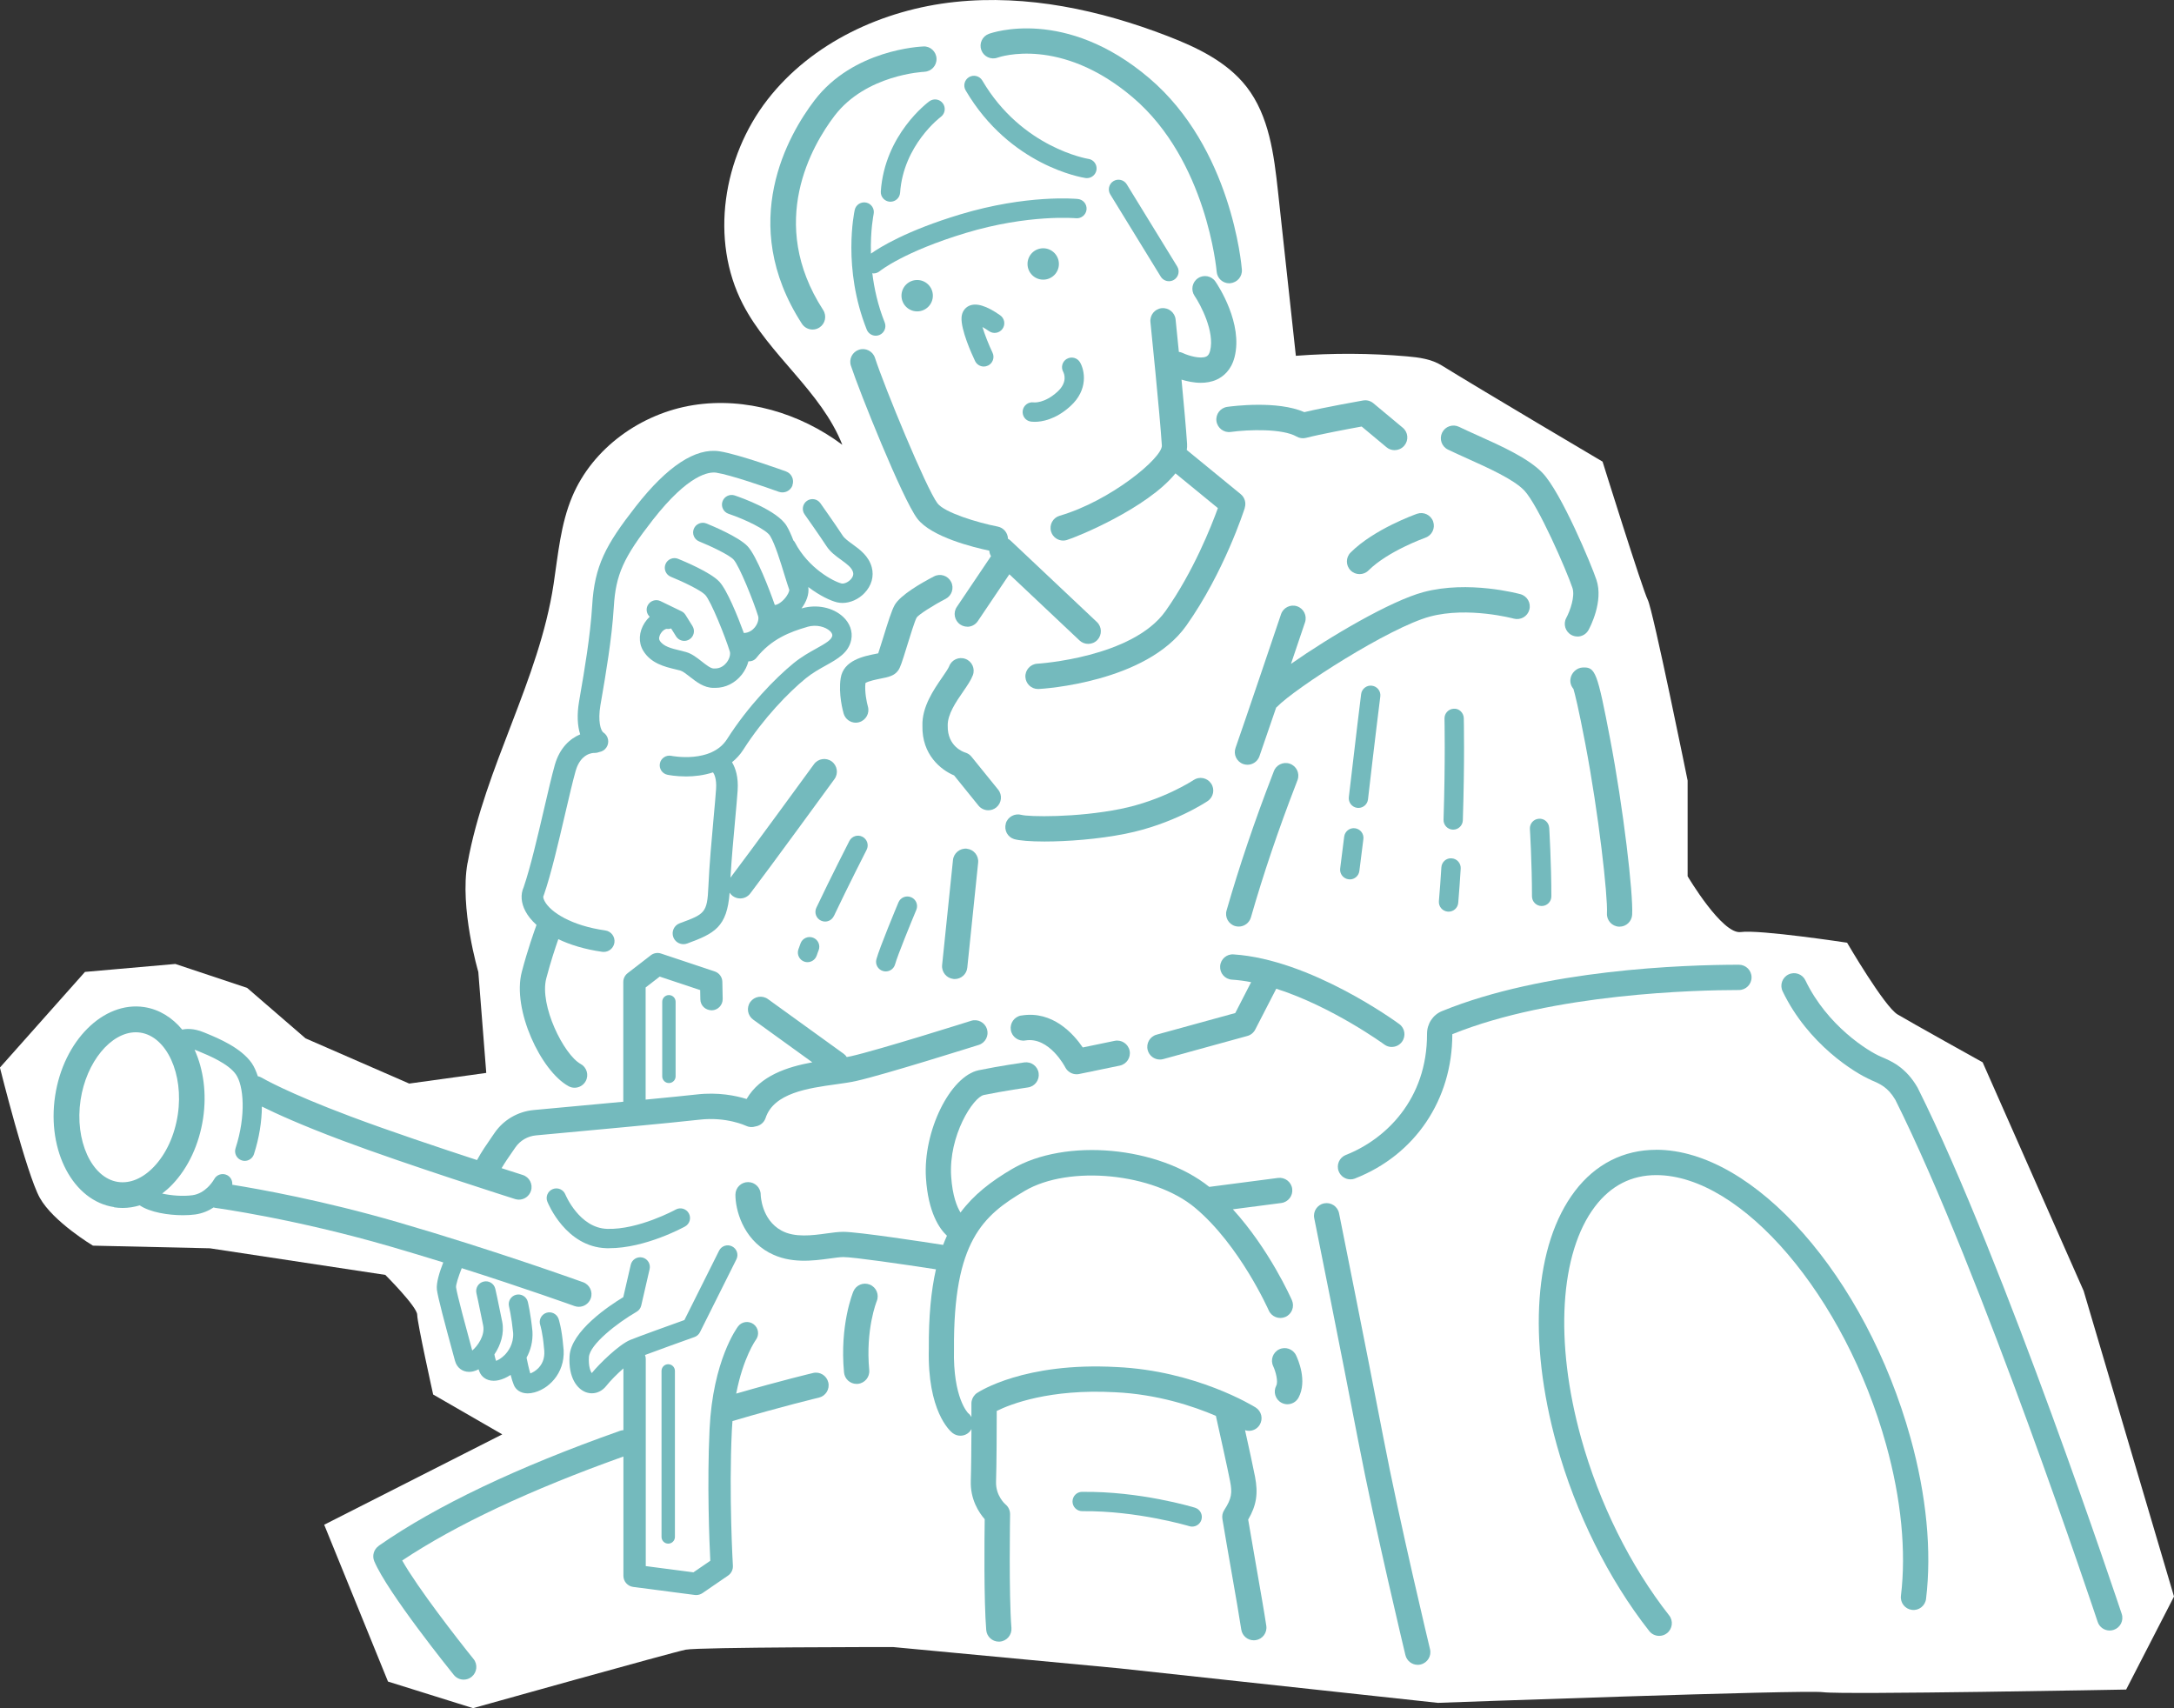<svg xmlns="http://www.w3.org/2000/svg" id="_&#x30EC;&#x30A4;&#x30E4;&#x30FC;_1" data-name="&#x30EC;&#x30A4;&#x30E4;&#x30FC; 1" viewBox="0 0 500.21 393"><rect x="0" y="0" width="500.21" height="393" fill="#333333" stroke="none"/><defs><style> .cls-1 { fill: #74babd; } .cls-2 { fill: #fff; } </style></defs><path class="cls-2" d="M107.59,198.54c3.98-22.08,16.44-42,19.79-64.18,1.03-6.79,1.61-13.77,4.28-20.1,4.71-11.2,15.85-19.14,27.85-21.05,12-1.91,24.57,1.85,34.3,9.13-4.86-12.34-16.8-20.57-22.89-32.36-7.65-14.81-4.57-33.85,5.65-47.03,10.22-13.17,26.58-20.74,43.16-22.5,16.58-1.76,33.37,1.84,48.92,7.85,6.79,2.62,13.67,5.91,18.15,11.65,5.22,6.71,6.33,15.65,7.25,24.1,1.37,12.6,2.74,25.21,4.11,37.81,8.51-.65,17.08-.61,25.58.13,2.76.24,5.6.62,7.96,2.08,10.12,6.24,37.03,22.14,37.03,22.14,0,0,9.17,29.35,10.4,31.8s9.17,41.58,9.17,41.58v22.01s7.95,13.45,12.23,12.84,24.46,2.45,24.46,2.45c0,0,8.56,14.68,11.62,16.51,3.06,1.83,19.57,11.01,19.57,11.01l23.24,52.59,20.79,70.32-11.01,21.4s-65.43,1.22-69.71.61c-4.28-.61-88.67,2.45-88.67,2.45l-73.38-7.95-51.98-4.89s-44.64,0-47.7.61c-3.06.61-48.92,13.45-48.92,13.45l-19.57-6.12-14.68-36.08,40.97-20.79-15.9-9.17s-3.67-16.51-3.67-18.35-7.34-9.17-7.34-9.17l-40.36-6.12-26.91-.61s-9.17-5.5-12.23-11.01c-3.06-5.5-9.17-29.96-9.17-29.96l19.57-22.01,20.79-1.83,16.51,5.5,13.45,11.62,23.85,10.4,17.73-2.45-1.83-23.24s-4.35-14.69-2.48-25.08Z"></path><g><path class="cls-2" d="M31.25,237.5c.35,0,.71.03,1.06.08,6.06.91,10,9.55,8.6,18.86-.72,4.77-2.67,9.03-5.49,11.99-2.55,2.68-5.49,3.92-8.28,3.5-6.06-.91-10-9.55-8.6-18.85,1.32-8.77,6.99-15.57,12.71-15.57Z"></path><path class="cls-1" d="M207.42,68.03c0-2,1.62-3.61,3.61-3.61,2,0,3.61,1.62,3.61,3.61,0,2-1.62,3.61-3.61,3.61-2,0-3.61-1.62-3.61-3.61Z"></path><path class="cls-1" d="M240.03,64.34c-2,0-3.61-1.62-3.61-3.61,0-2,1.62-3.61,3.61-3.61s3.61,1.62,3.61,3.61c0,2-1.62,3.61-3.61,3.61Z"></path><path class="cls-1" d="M283.07,65.18c-.08,0-.16,0-.23,0-1.5,0-2.78-1.15-2.9-2.68-.02-.25-2.25-25.6-19.29-40.08-16.57-14.08-30.55-9.36-31.12-9.16-1.51.56-3.18-.22-3.74-1.73-.55-1.51.22-3.18,1.73-3.74.71-.26,17.61-6.2,36.89,10.18,18.92,16.07,21.24,42.92,21.33,44.05.13,1.6-1.07,3-2.67,3.13Z"></path><path class="cls-1" d="M212.68,16.52c-.13,0-13.42.61-20.67,10.13-5.12,6.73-15.63,24.56-2.61,44.68.87,1.35.49,3.15-.86,4.02-.49.32-1.04.47-1.58.47-.95,0-1.89-.47-2.45-1.33-15.03-23.22-3-43.66,2.87-51.37,8.95-11.76,24.45-12.4,25.1-12.43,1.58-.09,2.95,1.2,3,2.81.06,1.6-1.2,2.95-2.8,3.01Z"></path><path class="cls-1" d="M320.88,103.57c-.66,0-1.32-.22-1.86-.67l-5.72-4.77c-2.85.52-9.53,1.77-12.79,2.61-.74.19-1.52.08-2.18-.3-3.23-1.86-11.01-1.63-15.15-1.06-1.57.23-3.06-.89-3.29-2.48-.22-1.59.88-3.06,2.48-3.29,1.22-.17,11.53-1.51,17.75,1.21,4.74-1.13,13.11-2.62,13.5-2.68.85-.15,1.71.08,2.37.63l6.77,5.64c1.24,1.03,1.4,2.86.37,4.1-.58.69-1.4,1.05-2.24,1.05Z"></path><path class="cls-1" d="M362.95,146.44c-.47,0-.95-.11-1.39-.35-1.41-.76-1.94-2.53-1.17-3.94.88-1.64,2.05-4.96,1.41-6.88-1.3-3.9-7.91-19.11-11.1-22.44-2.45-2.56-8.34-5.2-13.07-7.33-1.6-.72-3.13-1.41-4.47-2.06-1.45-.7-2.05-2.45-1.35-3.89.7-1.45,2.45-2.05,3.89-1.35,1.29.63,2.77,1.29,4.32,1.99,5.46,2.45,11.65,5.24,14.89,8.61,4.31,4.5,11.29,21.21,12.42,24.63,1.64,4.93-1.46,10.84-1.82,11.5-.53.97-1.52,1.52-2.55,1.52Z"></path><path class="cls-1" d="M327.97,123.71c-.09.03-8.63,3.08-13.09,7.53-.57.57-1.31.85-2.06.85s-1.49-.28-2.06-.85c-1.14-1.14-1.14-2.98,0-4.12,5.4-5.4,14.88-8.77,15.28-8.91,1.51-.53,3.18.26,3.71,1.78.53,1.52-.26,3.18-1.78,3.71Z"></path><path class="cls-1" d="M293.8,162.64c-.05.06-.12.1-.17.15-1.76,5.17-3.32,9.72-3.86,11.23-.43,1.19-1.55,1.93-2.74,1.93-.33,0-.66-.06-.99-.17-1.51-.55-2.3-2.21-1.75-3.73,1.42-3.96,10.37-30.46,10.46-30.73.51-1.52,2.17-2.35,3.69-1.83,1.52.51,2.34,2.16,1.83,3.69-.14.42-1.51,4.49-3.23,9.56,8.95-6.27,22.93-14.5,30.5-16.52,10.32-2.75,21.83.36,22.31.49,1.55.43,2.46,2.03,2.03,3.58-.42,1.55-2.01,2.45-3.58,2.04-.1-.03-10.51-2.82-19.27-.48-9.28,2.48-31.05,16.46-35.24,20.81Z"></path><path class="cls-1" d="M286.42,116.83c-.19.6-4.75,14.78-13.45,27.09-9.25,13.09-32.96,14.55-33.97,14.6-.06,0-.11,0-.17,0-1.53,0-2.81-1.2-2.9-2.75-.09-1.6,1.14-2.98,2.74-3.07.22-.01,21.92-1.37,29.53-12.15,6.4-9.06,10.51-19.49,12.02-23.65l-9.76-7.99c-6.51,8.04-22.73,14.67-25.02,15.34-.27.08-.55.12-.82.12-1.26,0-2.42-.82-2.79-2.1-.45-1.54.44-3.16,1.98-3.61,11.76-3.43,23.7-13.37,23.52-16.17-.47-7.28-2.61-28.19-2.63-28.4-.16-1.6,1-3.03,2.6-3.19,1.58-.15,3.03,1,3.19,2.6.03.32.34,3.38.75,7.46.3.04.6.11.88.25,1.43.68,4.14,1.42,5.42.82.19-.09.62-.29.89-1.33,1.11-4.38-2.2-10.61-3.58-12.64-.9-1.33-.56-3.14.77-4.04,1.33-.91,3.14-.56,4.04.77.66.96,6.36,9.65,4.4,17.35-.78,3.08-2.65,4.51-4.08,5.18-1.19.55-2.46.75-3.7.75-1.64,0-3.21-.36-4.43-.73.53,5.59,1.07,11.49,1.28,14.79.03.47,0,.94-.07,1.4l12.41,10.16c.92.76,1.29,2,.93,3.13Z"></path><path class="cls-1" d="M372.65,213.2c-.06,0-.11,0-.17,0-1.6-.09-2.83-1.46-2.74-3.06.22-3.97-1.92-23.03-4.98-39.03-1.61-8.42-2.4-11.5-2.73-12.61-.52-.6-.8-1.41-.69-2.26.17-1.42,1.42-2.62,2.85-2.67,2.89-.11,3.32.97,6.28,16.44,3.05,15.98,5.34,35.59,5.07,40.44-.09,1.55-1.37,2.75-2.9,2.75Z"></path><path class="cls-1" d="M293.06,177.52c.52-1.51,2.16-2.33,3.68-1.82,1.53.51,2.35,2.15,1.84,3.68-.03.11-.17.47-.4,1.06-4,10.33-7.49,20.63-10.36,30.63-.37,1.27-1.53,2.11-2.8,2.11-.27,0-.54-.04-.81-.11-1.55-.44-2.44-2.06-1.99-3.6,2.92-10.16,6.47-20.63,10.53-31.12.16-.42.27-.69.31-.81Z"></path><path class="cls-1" d="M231.42,189.46c.44-1.53,2.07-2.4,3.6-1.98,1.62.45,12.6.68,22.76-1.36,9.69-1.94,16.71-6.56,16.84-6.65,1.34-.9,3.14-.54,4.04.79.9,1.33.55,3.14-.79,4.04-.32.22-8.02,5.35-18.94,7.53-6.29,1.26-13.38,1.78-18.61,1.78-3.28,0-5.83-.21-6.99-.56-1.52-.47-2.34-2.06-1.9-3.58Z"></path><path class="cls-1" d="M212.24,166.99c-.14-4.35,2.58-8.28,4.56-11.16.66-.95,1.4-2.04,1.59-2.53.56-1.51,2.25-2.27,3.75-1.7,1.51.56,2.27,2.24,1.7,3.75-.44,1.16-1.28,2.38-2.25,3.79-1.61,2.33-3.61,5.23-3.53,7.83-.1,4.75,3.61,6.04,4,6.16.58.16,1.09.5,1.47.97l6.13,7.57c1.01,1.25.82,3.08-.43,4.1-.54.44-1.19.65-1.83.65-.85,0-1.69-.37-2.27-1.08l-5.61-6.94c-3.02-1.25-7.43-4.78-7.28-11.4Z"></path><path class="cls-1" d="M222.56,144.18c-.56,0-1.12-.16-1.62-.5-1.33-.9-1.69-2.71-.79-4.04l7.87-11.68c-.23-.39-.37-.83-.4-1.27-3.46-.72-13.32-3.11-16.56-7.37-3.4-4.47-13.42-29.47-15.28-35.19-.5-1.53.34-3.17,1.87-3.67,1.52-.5,3.17.34,3.67,1.87,2.15,6.62,11.79,30.06,14.38,33.47,1.62,2.14,9.23,4.45,13.86,5.35,1.37.27,2.33,1.46,2.36,2.8.21.12.41.25.59.42l19.87,18.74c1.17,1.1,1.22,2.95.12,4.12-.57.61-1.35.91-2.12.91-.72,0-1.44-.26-2-.79l-16.14-15.22-7.26,10.78c-.56.83-1.48,1.29-2.42,1.29Z"></path><path class="cls-1" d="M356.46,190.46c0,.08.49,8.21.49,15.76,0,1.23-1,2.23-2.23,2.23-1.23,0-2.23-1-2.23-2.23,0-7.42-.47-15.42-.48-15.5-.07-1.23.86-2.28,2.09-2.35,1.23-.09,2.28.86,2.35,2.09Z"></path><path class="cls-1" d="M333.29,209.74c-.06,0-.13,0-.19,0-1.23-.11-2.13-1.19-2.03-2.41.22-2.55.41-5.15.57-7.76.07-1.23,1.11-2.19,2.36-2.09,1.23.07,2.16,1.13,2.09,2.36-.16,2.64-.35,5.29-.57,7.88-.1,1.16-1.07,2.03-2.22,2.03Z"></path><path class="cls-1" d="M334.52,163.06c1.19-.1,2.25.94,2.28,2.17,0,.1.23,9.78-.22,23.5-.04,1.2-1.03,2.15-2.22,2.15-.02,0-.05,0-.07,0-1.23-.04-2.19-1.07-2.15-2.3.44-13.59.22-23.15.22-23.24-.03-1.23.94-2.25,2.17-2.28Z"></path><path class="cls-1" d="M310.57,202.32c-.1,0-.2,0-.3-.02-1.22-.16-2.07-1.28-1.91-2.5.28-2.1.59-4.59.92-7.3.15-1.22,1.26-2.1,2.48-1.94,1.22.15,2.09,1.26,1.94,2.48-.33,2.73-.65,5.24-.93,7.36-.15,1.12-1.1,1.93-2.2,1.93Z"></path><path class="cls-1" d="M312.31,185.87c-1.22-.14-2.1-1.24-1.96-2.47,1.45-12.58,2.83-23.71,2.83-23.71.15-1.22,1.29-2.09,2.48-1.93,1.22.15,2.09,1.26,1.93,2.48,0,0-1.39,11.11-2.83,23.67-.13,1.13-1.09,1.97-2.21,1.97-.09,0-.17,0-.26-.02Z"></path><path class="cls-1" d="M245.47,82.57c1.06-.62,2.42-.26,3.04.81,1.06,1.82,1.95,6.27-2.22,10.06-3.46,3.15-6.63,3.61-8.2,3.61-.53,0-.88-.05-.99-.07-1.19-.21-1.96-1.33-1.78-2.53.18-1.19,1.31-2.04,2.51-1.87.1.01,2.47.28,5.46-2.44,2.41-2.19,1.55-4.17,1.35-4.57-.59-1.06-.23-2.4.83-3.01Z"></path><path class="cls-1" d="M268.97,64.7c-.75,0-1.48-.38-1.9-1.06l-11.61-18.91c-.64-1.05-.31-2.42.73-3.06,1.05-.64,2.42-.31,3.06.73l11.61,18.91c.64,1.05.31,2.42-.73,3.06-.36.22-.77.33-1.16.33Z"></path><path class="cls-1" d="M248,45.78c1.22.12,2.12,1.2,2,2.43-.12,1.22-1.23,2.12-2.43,2-.1-.01-10.93-.97-25.36,3.39-14.31,4.32-19.74,8.74-19.79,8.78-.42.35-.93.53-1.44.53-.09,0-.18-.05-.27-.06.42,3.48,1.26,7.37,2.85,11.34.45,1.14-.1,2.44-1.24,2.89-.27.11-.55.16-.82.16-.88,0-1.72-.53-2.07-1.4-5.63-14.13-2.89-26.99-2.77-27.54.26-1.2,1.46-1.95,2.65-1.69,1.2.26,1.96,1.45,1.7,2.65-.01.07-.77,3.71-.62,9.09,2.08-1.48,8.24-5.31,20.54-9.02,15.33-4.62,26.6-3.6,27.07-3.55Z"></path><path class="cls-1" d="M430.51,248.47c-3.68-1.55-14.51-8.23-20.35-20.4-.7-1.45-.08-3.19,1.36-3.88,1.45-.7,3.19-.09,3.88,1.36,5.03,10.48,14.46,16.33,17.36,17.56,2.42,1.02,5.72,2.41,8.44,7.1.03.05.06.1.08.16,19.85,39.7,46.63,120.13,46.9,120.94.51,1.53-.32,3.17-1.85,3.68-.3.1-.61.15-.92.15-1.22,0-2.36-.77-2.76-1.99-.27-.8-26.88-80.73-46.54-120.08-1.73-2.95-3.53-3.7-5.62-4.58Z"></path><path class="cls-1" d="M311.79,271.14c-.35.14-.71.2-1.06.2-1.16,0-2.26-.7-2.71-1.85-.59-1.5.15-3.18,1.65-3.77,9.06-3.55,18.72-12.73,18.67-27.87,0-2.31,1.34-4.35,3.42-5.21,23.5-9.6,55.62-10.67,68.34-10.68h0c1.61,0,2.91,1.3,2.91,2.91,0,1.61-1.3,2.91-2.91,2.91-9.63,0-42.77.77-65.94,10.16,0,15.07-8.56,27.78-22.37,33.19Z"></path><path class="cls-1" d="M304.67,276.86c1.56-.31,3.11.7,3.43,2.28.06.31,6.33,31.51,10.16,51.44,3.81,19.85,10.7,48.57,10.77,48.86.38,1.56-.59,3.13-2.15,3.51-.23.06-.46.08-.68.08-1.32,0-2.51-.9-2.83-2.23-.07-.29-6.99-29.14-10.83-49.13-3.82-19.9-10.08-51.08-10.15-51.39-.32-1.58.71-3.11,2.28-3.43Z"></path><path class="cls-1" d="M248.97,343.24c13.34-.18,25.48,3.49,25.98,3.64,1.18.36,1.84,1.61,1.48,2.78-.29.96-1.18,1.57-2.13,1.57-.22,0-.44-.03-.65-.1-.12-.03-11.96-3.58-24.62-3.45h-.03c-1.22,0-2.21-.98-2.23-2.2-.01-1.23.97-2.24,2.2-2.25Z"></path><path class="cls-1" d="M320.23,240.88c-.6,0-1.2-.18-1.72-.57-.15-.11-11.99-8.72-24.86-12.83l-4.84,9.4c-.37.72-1.03,1.26-1.82,1.47l-19.34,5.32c-.26.07-.52.1-.77.1-1.28,0-2.45-.85-2.8-2.14-.43-1.55.48-3.15,2.03-3.58l18.11-4.98,3.65-7.1c-1.49-.29-2.96-.49-4.42-.58-1.61-.1-2.82-1.49-2.71-3.1.1-1.61,1.5-2.84,3.1-2.71,17.73,1.17,37.29,15.43,38.12,16.03,1.3.95,1.57,2.77.62,4.07-.57.78-1.45,1.19-2.35,1.19Z"></path><path class="cls-1" d="M234.98,233.65c7.23-1.21,12.05,4.26,14.15,7.34l7.34-1.52c1.57-.32,3.11.69,3.44,2.26.33,1.57-.69,3.11-2.26,3.44l-9.35,1.93c-.2.04-.39.06-.59.06-1.08,0-2.1-.61-2.61-1.6-.03-.07-3.68-7.09-9.17-6.18-1.59.27-3.09-.81-3.35-2.39-.26-1.58.81-3.09,2.39-3.35Z"></path><path class="cls-1" d="M177.01,288.23c-6.16-3.36-7.8-9.97-7.8-13.35,0-1.61,1.3-2.91,2.91-2.91s2.91,1.3,2.91,2.91c0,.06.13,5.71,4.77,8.24,3.05,1.67,7.12,1.11,10.39.66,1.39-.19,2.7-.37,3.85-.37,3.45,0,19.39,2.45,22.96,3.01.28-.73.57-1.43.88-2.11-1.72-1.61-4.31-5.31-4.83-13.28-.7-10.69,5.54-23.43,12.15-24.8,4.71-.97,10.26-1.77,10.49-1.8,1.6-.21,3.07.88,3.29,2.47.23,1.59-.88,3.07-2.47,3.29-.06,0-5.61.81-10.14,1.74-2.43.5-8.13,9.29-7.52,18.72.3,4.52,1.35,7.03,2.15,8.32,3.05-4.1,7.01-7.16,11.84-10,12.31-7.24,33.74-5.25,45.4,4.1l15.82-2.06c1.59-.2,3.06.92,3.26,2.51.21,1.59-.92,3.05-2.51,3.26l-11.14,1.45c8.38,9.2,13.35,20.38,13.59,20.93.64,1.47-.03,3.19-1.5,3.83-1.47.64-3.19-.03-3.84-1.5-.07-.15-6.64-14.97-16.93-23.59-9.54-8-28.96-9.94-39.2-3.91-9.64,5.67-16.45,11.6-16.29,36.4-.27,11.31,3.26,14.73,3.25,14.73h0c.32.25.57.56.76.91,0-1.85,0-3.1,0-3.14,0,0,0,0,0,0,0-.19.02-.38.06-.56.02-.1.06-.2.09-.3.03-.08.04-.16.08-.24.04-.09.09-.17.14-.26.04-.08.08-.16.13-.24.05-.08.12-.15.18-.22.06-.07.11-.15.18-.22.13-.14.28-.26.44-.36,0,0,0,0,0,0,.44-.29,10.89-7.13,32.06-5.97,18.28.83,31.48,8.96,32.03,9.3,1.36.85,1.78,2.64.93,4.01-.55.89-1.5,1.37-2.47,1.37-.3,0-.6-.06-.89-.15.87,3.93,1.94,8.79,2.3,10.72.74,3.88.33,6.57-1.58,9.85.58,3.47,1.25,7.3,1.89,10.96.94,5.35,1.82,10.41,2.28,13.47.24,1.59-.85,3.07-2.44,3.31-.15.02-.29.03-.44.03-1.42,0-2.66-1.03-2.88-2.48-.45-2.99-1.33-8.02-2.26-13.34-.71-4.06-1.46-8.33-2.08-12.09-.12-.72.03-1.46.43-2.06,1.72-2.65,1.85-3.97,1.35-6.57-.52-2.73-2.58-11.94-3.28-15.1-5.24-2.24-13.47-4.98-23.19-5.43-15.09-.82-24.09,2.75-27.23,4.3,0,3.71-.03,12.43-.16,16.26-.11,3.25,2.08,5.16,2.15,5.22.7.56,1.09,1.42,1.08,2.31,0,.18-.31,18.48.31,26.14.13,1.6-1.06,3.01-2.66,3.14-.08,0-.16.01-.24.01-1.5,0-2.77-1.15-2.9-2.67-.56-6.86-.41-21.2-.35-25.5-1.32-1.51-3.35-4.55-3.2-8.84.09-2.63.13-7.8.15-11.9-.08.15-.17.29-.27.43-.57.72-1.42,1.1-2.28,1.1-.63,0-1.27-.21-1.81-.63-.6-.47-5.8-5.02-5.45-19.35-.05-7.4.52-13.35,1.64-18.3-7.77-1.2-18.99-2.82-21.29-2.82-.75,0-1.87.15-3.06.32-3.89.53-9.24,1.27-13.97-1.32Z"></path><path class="cls-1" d="M222.46,195.27c1.6.17,2.76,1.6,2.6,3.2l-2.5,24.17c-.15,1.5-1.42,2.61-2.89,2.61-.1,0-.2,0-.3-.02-1.6-.17-2.76-1.6-2.6-3.2l2.5-24.17c.17-1.6,1.61-2.76,3.2-2.6Z"></path><path class="cls-1" d="M197.71,166.15c-.27.08-.54.12-.81.12-1.26,0-2.42-.83-2.79-2.1-.13-.45-1.25-4.47-.68-8.14.63-4.13,5.32-5.06,8.11-5.61.16-.03.35-.07.53-.11.31-.92.74-2.32,1.09-3.44,1.18-3.83,2-6.43,2.69-7.66,1.32-2.34,6.24-5.14,9.06-6.6,1.43-.74,3.18-.18,3.92,1.25.74,1.43.18,3.18-1.25,3.92-3.01,1.56-6.14,3.59-6.66,4.28-.44.78-1.55,4.37-2.21,6.52-1.24,4.01-1.57,5.02-2.08,5.71-.87,1.21-2.24,1.49-3.97,1.83-.88.18-2.87.57-3.53,1.03-.23,2,.31,4.55.56,5.39.45,1.54-.44,3.16-1.99,3.61Z"></path><path class="cls-1" d="M209.64,206.43c1.13.47,1.67,1.78,1.19,2.91-1.17,2.8-4.33,10.5-4.88,12.52-.27.99-1.17,1.64-2.15,1.64-.19,0-.39-.03-.59-.08-1.19-.32-1.89-1.55-1.56-2.73.73-2.67,4.63-12.02,5.07-13.07.47-1.13,1.77-1.67,2.91-1.19Z"></path><path class="cls-1" d="M187.92,219.81c-.3.95-1.18,1.56-2.12,1.56-.22,0-.45-.03-.67-.1-1.17-.37-1.82-1.62-1.45-2.79.13-.41.31-.91.53-1.47.44-1.15,1.74-1.71,2.88-1.27,1.15.45,1.71,1.73,1.27,2.88-.18.46-.33.86-.43,1.2Z"></path><path class="cls-1" d="M191.85,210.76c-.38.8-1.18,1.27-2.01,1.27-.32,0-.64-.07-.95-.22-1.11-.53-1.58-1.85-1.06-2.96,3.37-7.11,7.55-15.28,7.6-15.37.56-1.09,1.9-1.53,3-.97,1.09.56,1.53,1.9.97,3-.04.08-4.19,8.2-7.53,15.24Z"></path><path class="cls-1" d="M250.42,36.55c1.21.18,2.05,1.31,1.87,2.53-.17,1.1-1.11,1.9-2.2,1.9-.11,0-.22,0-.33-.02-.7-.1-17.37-2.78-27.58-20.17-.62-1.06-.27-2.42.79-3.05,1.06-.62,2.42-.27,3.05.79,9.08,15.48,24.2,17.99,24.4,18.03Z"></path><path class="cls-1" d="M207.1,44.34c-.08,1.18-1.06,2.07-2.22,2.07-.05,0-.1,0-.15,0-1.23-.09-2.15-1.15-2.07-2.37.91-13.09,10.76-20.44,11.18-20.74.99-.72,2.37-.51,3.1.48.73.99.51,2.38-.47,3.11-.09.06-8.61,6.48-9.37,17.46Z"></path><path class="cls-1" d="M140.17,287.19c-.21,0-.42,0-.63-.01-9.33-.28-13.43-10.28-13.6-10.71-.46-1.14.1-2.43,1.24-2.89,1.14-.46,2.43.09,2.9,1.23.03.08,3.21,7.72,9.61,7.92,7.2.24,15.7-4.39,15.78-4.44,1.08-.6,2.43-.2,3.02.87s.21,2.43-.87,3.02c-.38.21-9.13,5-17.44,5Z"></path><path class="cls-1" d="M200.15,295.56c1.48.61,2.19,2.32,1.58,3.8-.03.06-2.61,6.48-1.73,15.86.15,1.6-1.03,3.02-2.63,3.17-.09.01-.18.01-.28.01-1.48,0-2.75-1.13-2.89-2.64-1.02-10.91,2.02-18.33,2.15-18.64.62-1.48,2.31-2.17,3.8-1.56Z"></path><path class="cls-1" d="M87.13,355.65c13.15-9.17,31.83-18.08,55.54-26.46.25-.09.51-.13.77-.15v-14.21c-1.46,1.29-3,2.83-3.9,3.98-.89,1.14-2.1,1.75-3.35,1.75-.47,0-.95-.09-1.42-.26-1.99-.76-4.01-3.33-3.72-8.31.34-5.74,9.09-11.57,12.36-13.55l1.72-7.45c.28-1.2,1.47-1.94,2.67-1.67,1.2.28,1.94,1.47,1.67,2.67l-1.93,8.38c-.14.6-.52,1.12-1.06,1.43-4.45,2.57-10.8,7.51-10.98,10.45-.12,2.09.34,3.21.66,3.66,1.76-2.17,6.26-6.55,8.83-7.62,1.67-.7,9.8-3.62,12.48-4.58l7.98-15.96c.55-1.1,1.88-1.55,2.99-.99,1.1.55,1.55,1.89.99,2.99l-8.38,16.76c-.26.51-.7.91-1.24,1.1-3.06,1.09-8.5,3.05-11.4,4.14.11.28.17.58.17.9v47.67s10.97,1.43,10.97,1.43l3.88-2.66c-.22-4.35-.76-17.69-.17-30.25.75-15.85,6.33-23.36,6.56-23.67.85-1.13,2.45-1.34,3.58-.5,1.13.85,1.36,2.45.52,3.59-.04.05-2.92,4.06-4.53,12.37,10.53-3.05,17.61-4.72,17.69-4.74,1.58-.37,3.13.6,3.5,2.17.37,1.57-.6,3.13-2.17,3.5-.08.02-8.15,1.93-19.88,5.39-.06.69-.11,1.4-.14,2.13-.71,14.91.23,30.99.24,31.15.05.9-.37,1.76-1.11,2.27l-5.88,4.03c-.43.29-.94.45-1.45.45-.11,0-.22,0-.33-.02l-14.18-1.85c-1.28-.17-2.24-1.26-2.24-2.55v-27.45c-21.42,7.65-38.54,15.69-50.9,23.92,3.58,6.34,12.77,18.16,16.41,22.66,1.01,1.25.82,3.08-.43,4.1-.54.44-1.19.65-1.83.65-.85,0-1.69-.37-2.27-1.08-.62-.77-15.28-18.94-18.31-26.17-.53-1.26-.1-2.73,1.02-3.51Z"></path><path class="cls-1" d="M185.79,144.22c-4.09,1.17-8.35,2.84-11.76,7.14-.46.58-1.14.83-1.83.8-.28,1.07-.79,2.12-1.52,3.05-1.54,1.95-3.74,3.05-6.09,3.05-.12,0-.24,0-.36,0-.02,0-.04,0-.06,0-2.2,0-3.99-1.41-5.44-2.55-.75-.59-1.59-1.25-2.13-1.41-.37-.11-.78-.2-1.21-.31-2.39-.57-5.66-1.35-7.42-4.32-1.12-1.88-.98-4.33.37-6.4.33-.51.72-.97,1.15-1.37-.68-.65-.92-1.67-.49-2.56.54-1.11,1.87-1.57,2.97-1.04l4.83,2.34c.38.18.7.47.92.82l1.61,2.58c.65,1.04.34,2.42-.71,3.07-.37.23-.77.34-1.18.34-.74,0-1.47-.37-1.89-1.05l-1.13-1.81c-.3.1-.62.15-.95.1-.36-.03-.98.33-1.41,1-.31.47-.57,1.2-.27,1.69.81,1.36,2.75,1.82,4.63,2.27.5.12.97.23,1.4.36,1.38.39,2.53,1.3,3.66,2.19.91.71,2.03,1.6,2.69,1.6h.02c.07,0,.14,0,.2,0,1.42.07,2.36-.81,2.78-1.35.76-.96.92-2,.75-2.55-1.01-3.32-4.34-11.62-5.66-13.03-1.02-1.08-5.24-3.09-7.91-4.17-1.14-.46-1.69-1.76-1.23-2.9.46-1.14,1.77-1.69,2.9-1.23,1.23.5,7.45,3.07,9.49,5.26,1.76,1.88,4.23,7.95,5.64,11.81,1.28-.03,2.14-.82,2.54-1.32.76-.96.92-2,.75-2.55-1.01-3.32-4.34-11.62-5.66-13.03-1.02-1.09-5.24-3.09-7.91-4.17-1.14-.46-1.69-1.76-1.23-2.9.46-1.14,1.77-1.69,2.9-1.23,1.23.5,7.45,3.07,9.49,5.26,2.04,2.18,5.03,10,6.23,13.45.04.02.08.02.11.04.17,0,1.02-.24,1.99-1.26.95-1,1.28-1.97,1.25-2.21-.29-.81-.66-2.01-1.09-3.39-.92-3.01-2.18-7.14-3.33-9.04-.86-1.43-5.63-3.75-9.56-5.08-1.16-.39-1.79-1.66-1.4-2.82.39-1.16,1.66-1.79,2.82-1.4,1.62.55,9.83,3.46,11.95,7.01.54.89,1.05,2.05,1.55,3.34.12.13.25.25.33.41,3.13,6.04,8.97,9.07,10.75,9.49.48.12,1.4-.19,2.06-.88.31-.31.79-.95.59-1.7-.29-1.08-1.43-1.9-2.75-2.86-1.23-.89-2.49-1.8-3.37-3.16-1.53-2.35-4.99-7.25-5.03-7.3-.71-1-.47-2.39.53-3.1,1-.71,2.39-.47,3.1.53.14.2,3.55,5.02,5.13,7.45.43.66,1.31,1.3,2.25,1.98,1.67,1.21,3.74,2.71,4.44,5.31.56,2.09-.05,4.26-1.69,5.96-1.39,1.44-3.27,2.25-5.04,2.25-.42,0-.84-.05-1.25-.14-1.44-.34-3.97-1.5-6.62-3.52.24,1.68-.47,3.45-1.57,4.93.04-.01.08-.03.12-.04,3.4-.97,7.1-.21,9.44,1.95,1.58,1.46,2.27,3.39,1.89,5.3-.6,2.99-3.15,4.41-5.85,5.91-1.44.8-3.07,1.71-4.6,2.95-3.94,3.21-9.78,9.21-14.36,16.39-.76,1.19-1.65,2.13-2.62,2.92.78,1.3,1.51,3.37,1.29,6.53-.11,1.63-.32,3.94-.56,6.56-.38,4.12-.83,9.08-1.09,13.47,4.22-5.53,19.07-25.91,19.22-26.11.95-1.3,2.77-1.58,4.07-.64,1.3.95,1.59,2.77.64,4.07-.62.85-15.22,20.88-19.38,26.32-.57.75-1.44,1.14-2.31,1.14-.62,0-1.24-.2-1.77-.6-.27-.21-.48-.46-.66-.73-.59,7.96-3.52,9.4-9.77,11.7-.28.1-.57.15-.86.15-1.01,0-1.96-.62-2.33-1.62-.47-1.29.18-2.71,1.47-3.19,5.74-2.11,6.34-2.34,6.6-8.41.22-5.01.77-11.11,1.22-16.02.24-2.58.44-4.84.55-6.45.16-2.36-.43-3.47-.7-3.84-2.17.71-4.36.94-6.19.94-2.38,0-4.13-.35-4.31-.39-1.2-.25-1.97-1.43-1.72-2.63.25-1.2,1.45-1.97,2.63-1.72.09.02,9.2,1.83,12.82-3.85,4.86-7.64,11.09-14.02,15.3-17.46,1.83-1.49,3.64-2.5,5.25-3.39,2.14-1.19,3.46-1.97,3.65-2.89.09-.45-.25-.88-.55-1.15-.97-.89-3.01-1.57-5.2-.94Z"></path><path class="cls-1" d="M182.35,111.66c-.47,1.29-1.89,1.95-3.18,1.48-2.9-1.05-11.12-3.89-14.36-4.39-1.64-.24-6.35.3-14.59,10.84-6.78,8.68-8.55,12.61-8.99,20.05-.43,7.23-1.95,16.02-2.76,20.74l-.33,1.92c-.6,3.58.05,5.8.7,6.23,1.14.76,1.45,2.3.69,3.44-.39.59-1,.94-1.64,1.05-.31.13-.66.21-1.02.21-.51-.04-3.29.12-4.43,4.16-.65,2.31-1.49,5.91-2.38,9.72-1.53,6.58-3.27,14.04-4.92,18.79-.03.1-.08.2-.12.3-.04.08-.07.45.28,1.11,1.35,2.57,6.19,5.66,13.96,6.76,1.36.19,2.3,1.45,2.11,2.8-.18,1.24-1.24,2.14-2.46,2.14-.12,0-.23,0-.35-.02-4.08-.58-7.42-1.63-10.1-2.91-.67,1.91-1.81,5.35-2.77,9.02-1.62,6.19,4.04,17.57,7.91,19.69,1.41.77,1.93,2.54,1.16,3.95-.53.97-1.53,1.52-2.56,1.52-.47,0-.95-.11-1.39-.36-6.37-3.48-13.01-17.65-10.76-26.27,1.32-5.07,2.95-9.61,3.39-10.83-1.17-1.06-2.03-2.15-2.56-3.18-1-1.91-1.14-3.85-.4-5.48,1.55-4.51,3.24-11.76,4.73-18.16.9-3.87,1.75-7.52,2.43-9.94,1.14-4.05,3.58-6.13,5.85-7.08-.64-2-.76-4.54-.27-7.48l.33-1.95c.8-4.63,2.29-13.24,2.7-20.19.54-9.17,3.1-13.95,10.03-22.82,7.25-9.27,13.74-13.53,19.26-12.69,4.38.67,14.85,4.47,15.3,4.63,1.29.47,1.95,1.89,1.48,3.18Z"></path><path class="cls-1" d="M227.31,84.11c-.31.15-.63.22-.95.22-.83,0-1.63-.47-2.01-1.27-.78-1.63-3.29-7.19-3.11-10.04.08-1.2.7-2.16,1.7-2.64,1.64-.78,4.06-.05,7.2,2.17,1,.71,1.24,2.1.53,3.1-.71,1-2.1,1.25-3.1.54-.48-.34-1.02-.67-1.52-.95.5,1.68,1.42,4.01,2.32,5.91.53,1.11.05,2.44-1.06,2.97Z"></path><path class="cls-1" d="M152.21,353.61v-38.2c0-.85.69-1.54,1.54-1.54s1.54.69,1.54,1.54v38.2c0,.85-.69,1.54-1.54,1.54s-1.54-.69-1.54-1.54Z"></path><path class="cls-1" d="M152.37,247.64v-17.16c0-.85.69-1.54,1.54-1.54s1.54.69,1.54,1.54v17.16c0,.85-.69,1.54-1.54,1.54-.85,0-1.54-.69-1.54-1.54Z"></path><path class="cls-1" d="M294.31,310.45c1.45-.69,3.19-.09,3.89,1.36.46.95,2.63,5.87.59,9.72-.52.99-1.53,1.55-2.57,1.55-.46,0-.93-.11-1.36-.34-1.42-.75-1.96-2.51-1.21-3.94.48-.91-.11-3.22-.7-4.47-.69-1.45-.08-3.18,1.36-3.88Z"></path><path class="cls-1" d="M26.26,277.77c.66.1,1.32.15,1.98.15,1.32,0,2.63-.22,3.91-.6,2.37,1.6,6.53,2.27,9.95,2.27,1.02,0,1.98-.06,2.79-.17,1.68-.23,3.1-.85,4.26-1.62.16.05.32.1.5.12.18.02,18.19,2.48,40.18,8.87,4.17,1.21,8.26,2.45,12.16,3.66-.84,2.14-1.65,4.69-1.47,6.25.21,1.76,1.92,8.13,3.65,14.49l.52,1.9c.42,1.58,1.7,2.54,3.25,2.54.3,0,.61-.04.92-.11.41-.09.82-.26,1.25-.48.07.18.13.37.21.57.4,1.03,1.48,2.07,3.27,2.07.35,0,.73-.04,1.13-.13.86-.19,1.83-.6,2.77-1.22.22.85.47,1.68.74,2.33.4.98,1.44,1.92,3.18,1.92.47,0,1-.07,1.58-.23,3.82-1.05,7.42-5.18,6.59-10.76-.32-3.88-.99-5.93-1.06-6.15-.4-1.16-1.66-1.78-2.83-1.39-1.16.4-1.78,1.66-1.39,2.81.02.05.57,1.79.86,5.24.28,1.92-.13,3.42-1.22,4.59-.65.7-1.4,1.11-1.93,1.3-.34-1.15-.67-2.65-.86-3.63.92-1.66,1.48-3.68,1.36-6.02-.42-4.21-1.05-6.73-1.07-6.83-.3-1.19-1.5-1.91-2.7-1.62-1.19.3-1.92,1.51-1.62,2.7,0,.02.57,2.34.95,6.09.13,2.56-1.18,4.29-1.96,5.08-.75.75-1.48,1.15-1.97,1.34-.33-.99-.37-1.42-.37-1.42,0-.02-.01-.04-.01-.07,1.44-2.13,2.32-4.85,1.79-7.52-1.08-5.41-1.57-7.48-1.59-7.57-.28-1.2-1.48-1.95-2.68-1.66-1.2.28-1.94,1.48-1.66,2.68,0,.02.49,2.1,1.55,7.42.46,2.28-1.27,4.74-2.52,5.76l-.19-.71c-1-3.67-3.34-12.27-3.53-13.85-.04-.59.52-2.39,1.31-4.39,14.73,4.68,25.8,8.67,25.95,8.72.33.12.66.17.99.17,1.19,0,2.31-.74,2.74-1.92.55-1.51-.24-3.18-1.75-3.73-.2-.07-20.41-7.36-42.72-13.84-17.12-4.97-31.88-7.61-38.01-8.59.09-.89-.34-1.78-1.18-2.21-1.09-.56-2.43-.13-2.99.95-.02.03-.39.69-1.08,1.45-.15.13-.29.27-.42.43-.83.79-1.99,1.58-3.48,1.79-2.3.31-4.97.06-6.98-.38.82-.63,1.61-1.32,2.37-2.12,3.65-3.83,6.15-9.22,7.05-15.18.87-5.8.06-11.34-1.96-15.79.14.05.26.07.41.14l.61.25c2.18.9,6.72,2.78,8.47,5.26,1.81,2.57,2.4,9.41-.06,17.01-.38,1.17.26,2.42,1.43,2.8.23.07.46.11.68.11.94,0,1.81-.6,2.12-1.54,1.22-3.76,1.8-7.54,1.83-10.96,3.16,1.57,8.98,4.24,18.47,7.8,15,5.63,39.53,13.4,39.78,13.48.29.09.59.14.88.14,1.24,0,2.38-.79,2.78-2.03.49-1.53-.36-3.17-1.9-3.65-.07-.02-1.91-.61-4.86-1.56.73-1.24,1.6-2.52,2.58-3.92l.6-.87c1.09-1.58,2.82-2.58,4.74-2.76,9.4-.86,31.9-2.94,37.61-3.61,6.21-.72,10.66,1.39,10.71,1.41.69.34,1.46.37,2.15.15,1.06-.16,1.99-.86,2.35-1.94,1.89-5.76,9.79-6.87,16.14-7.75,1.74-.24,3.38-.47,4.78-.79,6.49-1.46,27.24-8.01,28.12-8.28,1.53-.48,2.38-2.12,1.9-3.65-.49-1.53-2.12-2.39-3.65-1.9-.21.07-21.39,6.75-27.64,8.15-.3.07-.63.13-.97.19-.19-.29-.42-.55-.72-.76l-17.41-12.57c-1.3-.94-3.12-.65-4.06.65-.94,1.3-.65,3.12.65,4.06l13.61,9.83c-5.67,1.04-11.99,3.04-15.12,8.44-2.44-.76-6.53-1.62-11.51-1.04-2.1.24-6.52.68-11.72,1.18v-25.8s3.24-2.5,3.24-2.5l9.31,3.1.04,2.14c.03,1.42,1.14,2.49,2.62,2.52,1.42-.03,2.54-1.2,2.52-2.62l-.08-3.95c-.02-1.09-.73-2.04-1.76-2.38l-12.33-4.11c-.81-.28-1.71-.12-2.38.4l-5.32,4.11c-.63.49-1,1.24-1,2.03v27.55c-7.63.72-15.82,1.48-20.61,1.91-3.65.34-6.93,2.25-9,5.25l-.59.86c-1.26,1.82-2.47,3.57-3.45,5.4-8.47-2.77-20.34-6.74-28.98-9.99-14.91-5.59-20.49-8.92-20.54-8.95-.29-.18-.61-.28-.92-.35-.38-1.14-.83-2.19-1.42-3.04-2.49-3.53-7.64-5.67-10.4-6.81l-.59-.24c-2.44-1.02-4.23-.81-4.98-.63-2.32-2.79-5.32-4.67-8.76-5.19-9.37-1.41-18.58,7.76-20.49,20.45h0c-1.91,12.69,4.18,24.16,13.56,25.57ZM18.54,253.07c1.32-8.77,6.99-15.57,12.71-15.57.35,0,.71.03,1.06.08,6.06.91,10,9.55,8.6,18.86-.72,4.77-2.67,9.03-5.49,11.99-2.55,2.68-5.49,3.92-8.28,3.5-6.06-.91-10-9.55-8.6-18.85Z"></path><path class="cls-1" d="M381.08,264.53c22.49,0,48.19,29.13,58.51,66.31,3.67,13.22,4.9,26.02,3.57,37.01-.19,1.6-1.65,2.75-3.24,2.54-1.6-.19-2.73-1.64-2.54-3.24,1.24-10.24.07-22.25-3.4-34.75-9.49-34.21-33.22-62.04-52.9-62.04-5.71,0-10.44,2.43-14.08,7.21-8.13,10.69-9.36,31.11-3.21,53.27,4.16,15,11.35,29.49,20.26,40.82.99,1.26.77,3.09-.49,4.09-.53.42-1.17.62-1.8.62-.86,0-1.72-.38-2.29-1.11-9.37-11.92-16.93-27.14-21.29-42.86-6.73-24.25-5.16-46.06,4.18-58.35,4.73-6.22,11.2-9.51,18.72-9.51Z"></path></g></svg>